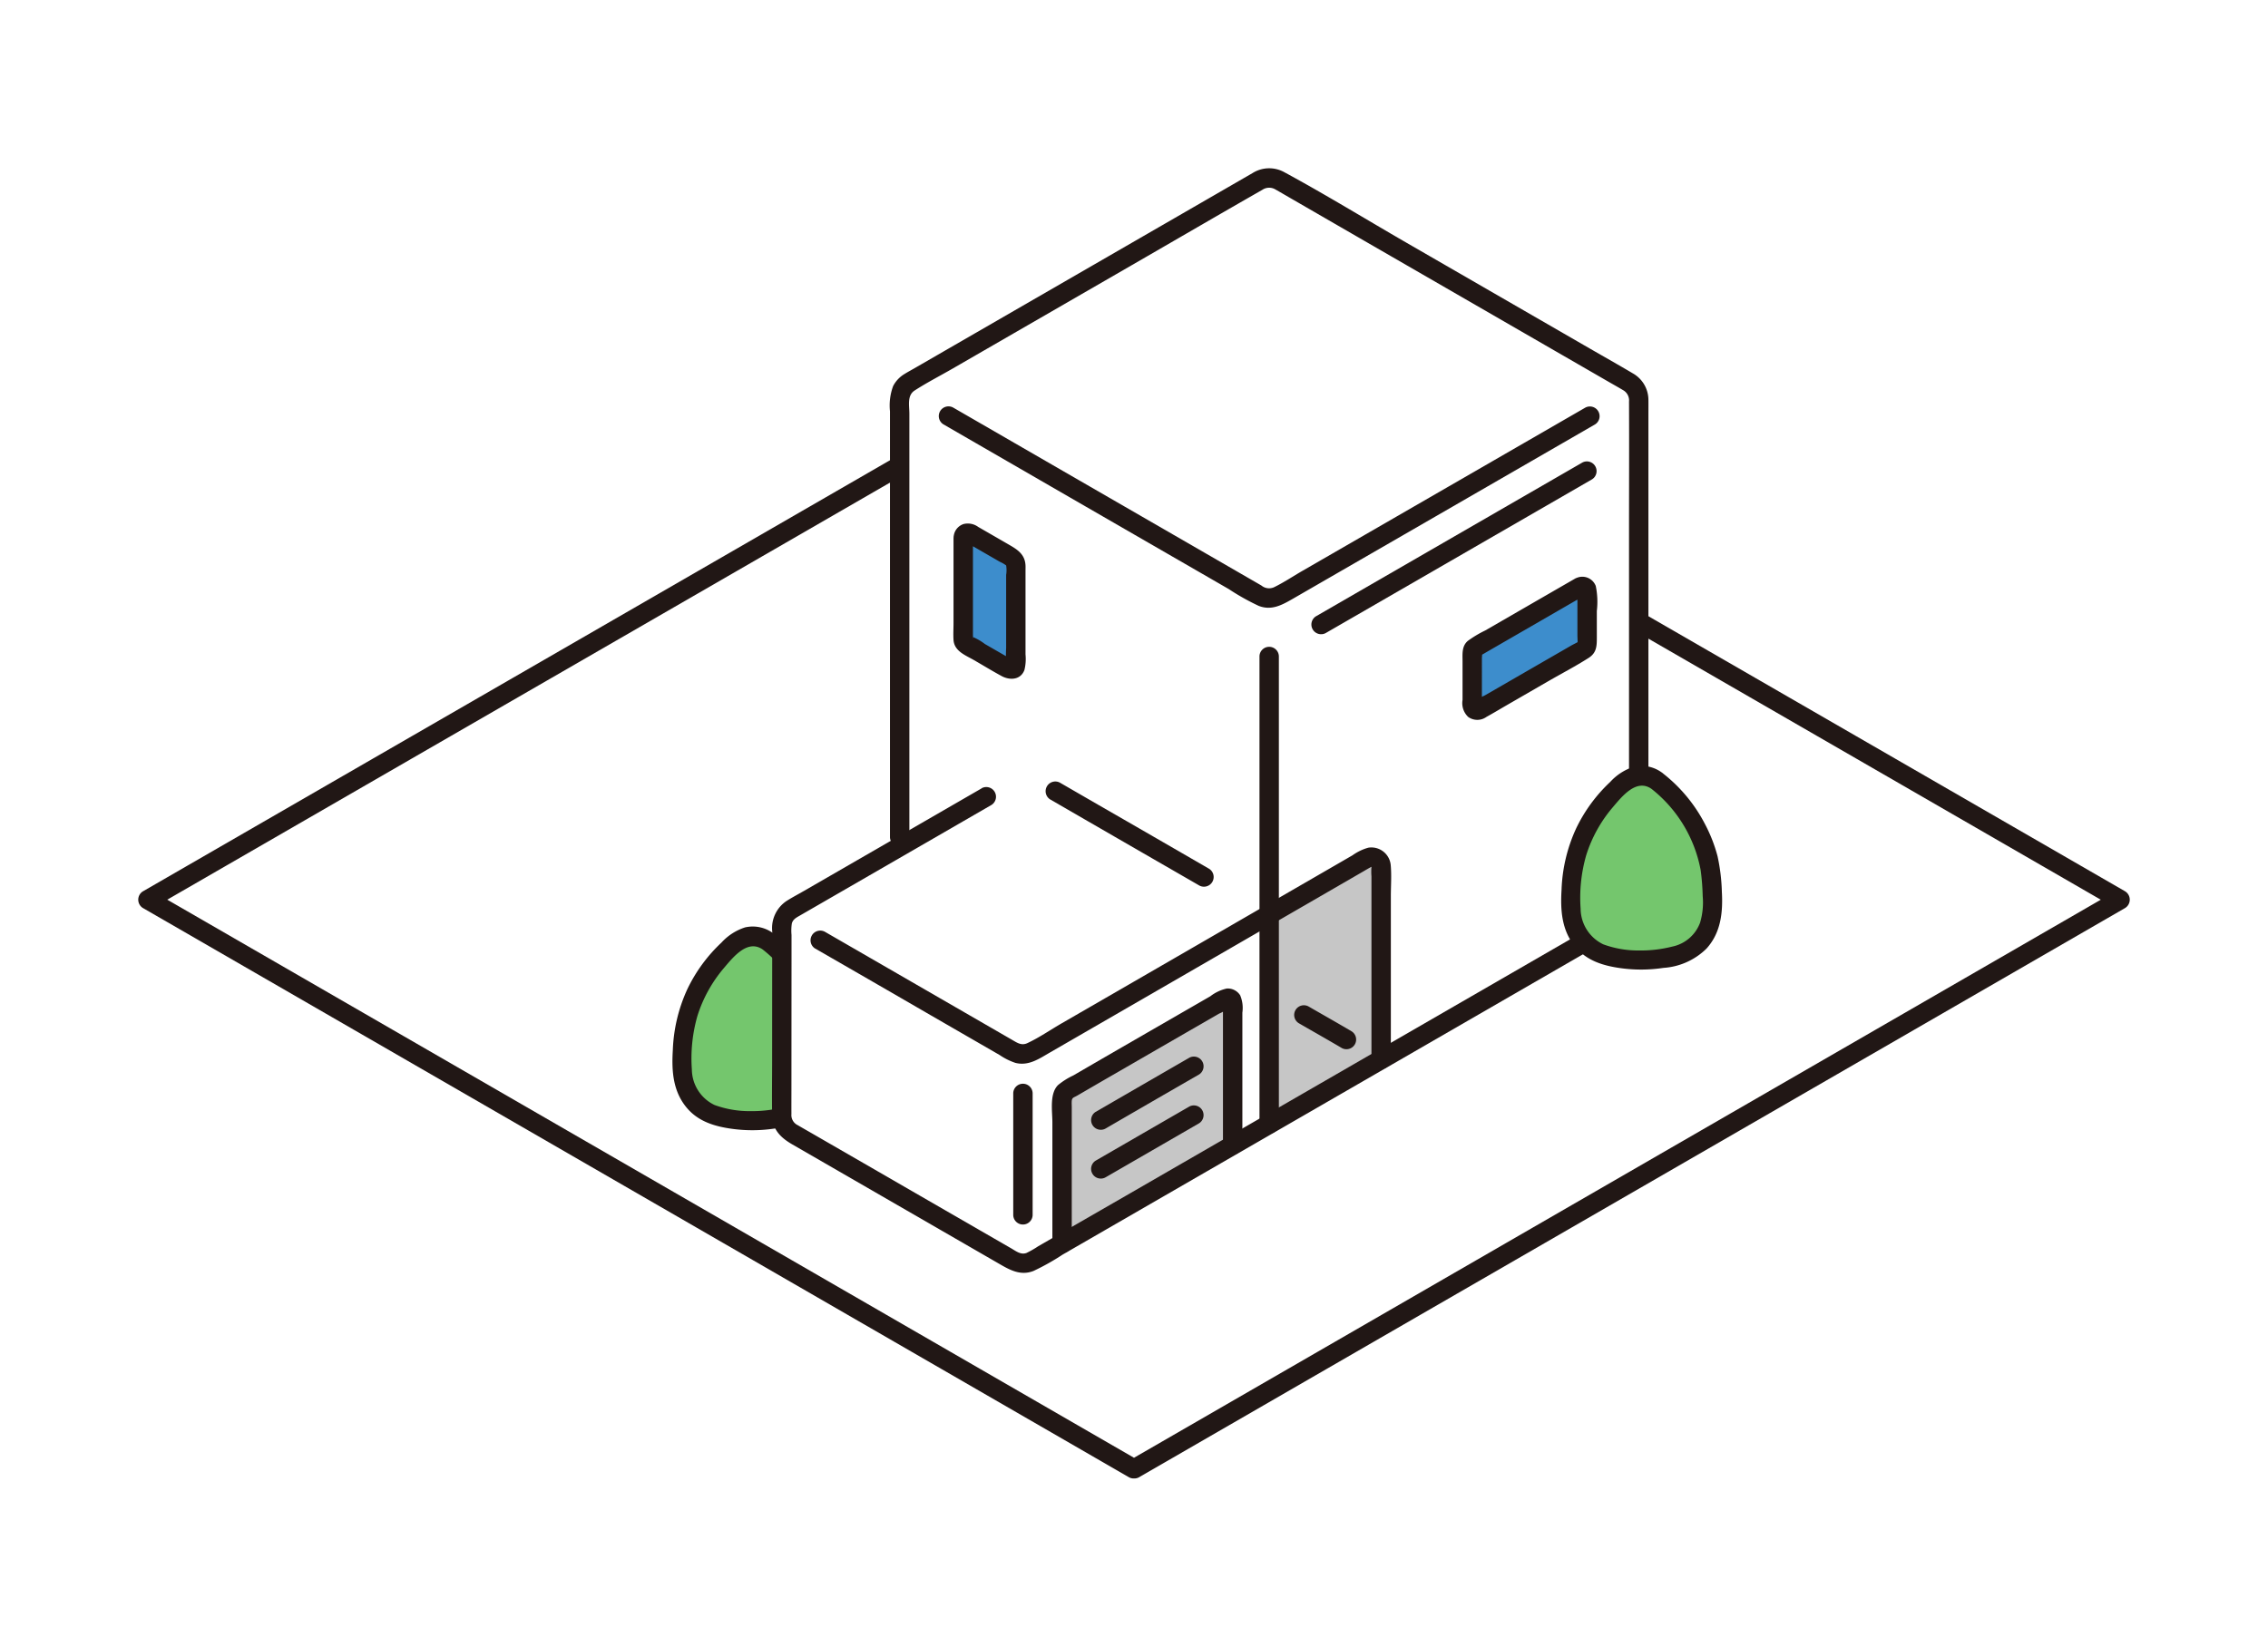 <svg xmlns="http://www.w3.org/2000/svg" xmlns:xlink="http://www.w3.org/1999/xlink" width="300" height="217.92" viewBox="0 0 300 217.92">
  <defs>
    <clipPath id="clip-path">
      <rect id="Rectangle_2610" data-name="Rectangle 2610" width="263.427" height="173.389" fill="none"/>
    </clipPath>
  </defs>
  <g id="Group_4550" data-name="Group 4550" transform="translate(-93 -1095.969)">
    <rect id="_S1R3054" width="300" height="217.92" transform="translate(93 1095.969)" fill="#fff"/>
    <g id="Group_4514" data-name="Group 4514" transform="translate(111.287 1118.234)">
      <g id="Group_4513" data-name="Group 4513" clip-path="url(#clip-path)">
        <path id="Path_14483" data-name="Path 14483" d="M132.426,184.116C93.3,161.518,42.693,132.295,1.984,108.792,41.814,85.8,85.9,60.35,132.42,33.5c46.531,26.85,90.612,52.29,130.448,75.292C222.213,132.269,171.561,161.509,132.426,184.116Z" transform="translate(-0.712 -12.017)" fill="#fff"/>
        <path id="Path_14484" data-name="Path 14484" d="M132.362,182.291q-24.887-14.375-49.775-28.747-26.322-15.2-52.645-30.4L1.92,106.966v2.215L50.351,81.222,102.016,51.4l30.339-17.511H131.06Q157.667,49.242,184.273,64.6q25.17,14.526,50.339,29.056,13.448,7.764,26.9,15.529v-2.215l-50.88,29.378q-26.173,15.112-52.344,30.225L131.066,182.29a1.284,1.284,0,0,0,1.295,2.215q24.9-14.382,49.8-28.758l52.647-30.4,28-16.168a1.3,1.3,0,0,0,0-2.215q-24.424-14.1-48.851-28.2L161.818,48.676l-26.982-15.57c-.849-.491-2.117-1.608-3.129-1.608s-2.292,1.124-3.129,1.608l-6.969,4.022L108.234,44.85l-52.49,30.3Q31.1,89.373,6.455,103.6l-5.83,3.366a1.294,1.294,0,0,0,0,2.215l50.906,29.392,52.327,30.218,27.207,15.714a1.284,1.284,0,0,0,1.295-2.215Z" transform="translate(0 -11.299)" fill="#211715"/>
        <path id="Path_14485" data-name="Path 14485" d="M148.334,57.617V30.133a.642.642,0,0,1,.321-.556l47.276-27.3a2.564,2.564,0,0,1,2.565,0l47.277,27.295a.642.642,0,0,1,.321.555V98.954L164.953,145.8a.619.619,0,0,1-.624,0c-8.572-4.942-22.447-12.959-31.272-18.051a.617.617,0,0,1-.312-.541c0-4.706.013-22.742.02-27.739.157-.086,7.654-4.415,15.57-8.987V57.617Z" transform="translate(-47.619 -0.695)" fill="#fff"/>
        <path id="Path_14486" data-name="Path 14486" d="M246.458,169.843l1.63-.941V143.377a1.277,1.277,0,0,0-1.919-1.106l-12.895,7.458v27.726l13.184-7.613Z" transform="translate(-83.681 -50.974)" fill="#c6c6c6"/>
        <path id="Path_14487" data-name="Path 14487" d="M190.555,185.5V203.72l22.566-13.031V171.867a.641.641,0,0,0-.961-.557c-5.807,3.347-11.748,6.775-16.837,9.719-1.57.916-3.069,1.785-4.452,2.584a.635.635,0,0,0-.317.553V185.5Z" transform="translate(-68.357 -61.422)" fill="#c6c6c6"/>
        <path id="Path_14488" data-name="Path 14488" d="M289.4,86.35c-4.389,2.533-9.665,5.584-13.919,8.038a.635.635,0,0,0-.317.553v7.089a.64.64,0,0,0,.962.551q6.961-4.021,13.914-8.035a.641.641,0,0,0,.321-.555V86.9a.64.64,0,0,0-.96-.555Z" transform="translate(-98.708 -30.945)" fill="#3d8dcc"/>
        <path id="Path_14489" data-name="Path 14489" d="M177.122,93.785V79.176a.642.642,0,0,0-.322-.556c-1.953-1.125-3.887-2.246-5.677-3.277a.64.64,0,0,0-.959.557V89.4a.639.639,0,0,0,.321.553q3.321,1.917,6.637,3.829" transform="translate(-61.042 -26.996)" fill="#3d8dcc"/>
        <path id="Path_14490" data-name="Path 14490" d="M123.506,159.11a3.222,3.222,0,0,0-3.941,0,19.5,19.5,0,0,0-6.114,8.179,15.735,15.735,0,0,0-.9,3.01,25.283,25.283,0,0,0-.308,2.977,12.3,12.3,0,0,0,.421,5.219,6.34,6.34,0,0,0,3,3.315,16.762,16.762,0,0,0,5.869,1.064,18.44,18.44,0,0,0,5.869-1.064,6.338,6.338,0,0,0,3-3.315,12.3,12.3,0,0,0,.421-5.219,25.419,25.419,0,0,0-.307-2.977,15.779,15.779,0,0,0-.9-3.01,19.517,19.517,0,0,0-6.117-8.18Z" transform="translate(-40.235 -56.835)" fill="#74c66d"/>
        <path id="Path_14491" data-name="Path 14491" d="M123.445,157.289a4.562,4.562,0,0,0-3.648-.727,7.207,7.207,0,0,0-3.126,2.012,20.606,20.606,0,0,0-4.517,6.172,21.081,21.081,0,0,0-1.919,8.095c-.165,2.737.017,5.414,1.855,7.6,1.533,1.82,3.7,2.459,5.974,2.774a19.686,19.686,0,0,0,5.646-.038,8.926,8.926,0,0,0,5.7-2.555c1.9-2.1,2.183-4.781,2.03-7.5a25.127,25.127,0,0,0-.57-4.712,19.821,19.821,0,0,0-1.654-4.24,20.366,20.366,0,0,0-5.509-6.678,1.325,1.325,0,0,0-1.814,0,1.291,1.291,0,0,0,0,1.814,17.837,17.837,0,0,1,6.738,10.919,30.69,30.69,0,0,1,.273,3.456,9.387,9.387,0,0,1-.343,3.5,4.985,4.985,0,0,1-3.675,3.175,16.92,16.92,0,0,1-4.39.518,13.434,13.434,0,0,1-4.741-.812,5.272,5.272,0,0,1-3-4.706,20.432,20.432,0,0,1,.74-7.091,18.2,18.2,0,0,1,3.473-6.292c1.228-1.442,3.151-3.913,5.181-2.468a1.291,1.291,0,0,0,1.754-.46,1.309,1.309,0,0,0-.46-1.755Z" transform="translate(-39.527 -56.122)" fill="#211715"/>
        <path id="Path_14492" data-name="Path 14492" d="M161.9,199.219l2.738,1.579c0-8.716,0-18.435,0-27.661l-.095-.055c-2.259-1.3-26.187-15.123-26.706-15.421l-5.074-2.917c-.006,5.712-.018,23.7-.018,27.642,8.027,4.631,20.454,11.811,29.16,16.832Z" transform="translate(-47.619 -55.511)" fill="#fff"/>
        <path id="Path_14493" data-name="Path 14493" d="M277.793,60.622,249.856,76.752l-7.3,4.216a1.284,1.284,0,0,0,1.295,2.215l27.937-16.129,7.3-4.216A1.284,1.284,0,0,0,277.793,60.622Z" transform="translate(-86.787 -21.681)" fill="#211715"/>
        <path id="Path_14494" data-name="Path 14494" d="M191.082,203.009V184.927c0-.267-.024-.545,0-.811.04-.464.263-.442.736-.716,1.252-.725,2.5-1.456,3.752-2.18q3.636-2.1,7.272-4.2,3.867-2.233,7.736-4.463a3.786,3.786,0,0,0,.94-.542c.208-.248.55,0-.083-.348-.539-.3-.351-.146-.351.285v18.025a1.284,1.284,0,0,0,2.566,0V172.43a4.334,4.334,0,0,0-.29-2.292,1.946,1.946,0,0,0-1.764-.9,5.469,5.469,0,0,0-2.178,1.022l-4.161,2.4q-4.094,2.361-8.186,4.726-1.98,1.144-3.958,2.292l-1.831,1.065a9.49,9.49,0,0,0-2.016,1.273c-1.15,1.15-.747,3.44-.747,4.941v16.048a1.283,1.283,0,0,0,2.565,0Z" transform="translate(-67.602 -60.71)" fill="#211715"/>
        <path id="Path_14495" data-name="Path 14495" d="M198.415,192.8q6.192-3.6,12.4-7.171a1.284,1.284,0,0,0-1.295-2.215q-6.2,3.581-12.4,7.171a1.284,1.284,0,0,0,1.295,2.215" transform="translate(-70.489 -65.729)" fill="#211715"/>
        <path id="Path_14496" data-name="Path 14496" d="M198.414,202.871q6.2-3.582,12.4-7.167a1.284,1.284,0,0,0-1.295-2.215q-6.2,3.581-12.4,7.167a1.284,1.284,0,0,0,1.295,2.215" transform="translate(-70.489 -69.344)" fill="#211715"/>
        <path id="Path_14497" data-name="Path 14497" d="M233.211,150.128l7.854-4.542,3.953-2.287c.271-.157.541-.319.814-.471.469-.261.283-.124.24-.161.051.044.042-.087.022.03a8.031,8.031,0,0,0,0,1.267v24.231a1.283,1.283,0,0,0,2.565,0V146.574c0-1.353.105-2.753-.016-4.1a2.57,2.57,0,0,0-2.963-2.315,6.67,6.67,0,0,0-2.094,1.007l-2.314,1.339-9.357,5.411A1.284,1.284,0,0,0,233.211,150.128Z" transform="translate(-82.971 -50.264)" fill="#211715"/>
        <path id="Path_14498" data-name="Path 14498" d="M288.032,84.531q-4.8,2.77-9.6,5.544l-2.275,1.313a14.587,14.587,0,0,0-2.306,1.382c-.815.707-.693,1.726-.693,2.71v5.1a2.513,2.513,0,0,0,.75,2.25,2.07,2.07,0,0,0,2.416-.008c.92-.506,1.821-1.052,2.73-1.577l5.457-3.152c1.767-1.02,3.6-1.973,5.318-3.07,1.1-.7,1.092-1.615,1.092-2.821V88.81a10.37,10.37,0,0,0-.141-3.311,1.9,1.9,0,0,0-2.443-1.1,1.32,1.32,0,0,0-.9,1.578,1.292,1.292,0,0,0,1.578.9l-.662-.375v.308a2.821,2.821,0,0,0,0,.616v4.622c0,.219.041.848.021.882s-.622.328-.8.429l-1.227.709q-4.162,2.4-8.322,4.806l-1.91,1.1a6.9,6.9,0,0,0-1.091.631l.348.272c.255.346.371.407.347.181.057-.092,0-.36,0-.48V95.014c0-.071.08-.654-.048-.413-.086.162.111-.04.174-.072.153-.078.3-.174.451-.26l1.036-.6,3.617-2.089,8.372-4.835a1.283,1.283,0,0,0-1.294-2.215Z" transform="translate(-97.987 -30.233)" fill="#211715"/>
        <path id="Path_14499" data-name="Path 14499" d="M168.153,75.187V86.449c0,.743-.049,1.5,0,2.244.1,1.494,1.579,2.019,2.712,2.673,1.215.7,2.416,1.436,3.649,2.105,1.083.589,2.528.531,3.021-.815a6.092,6.092,0,0,0,.141-2.049V79.517c0-.224.01-.45,0-.673-.063-1.414-.979-2.057-2.107-2.707q-2.072-1.2-4.144-2.394a2.332,2.332,0,0,0-1.928-.39,1.9,1.9,0,0,0-1.3,1.492,1.322,1.322,0,0,0,.9,1.578,1.291,1.291,0,0,0,1.577-.9l-.67.357.515.3.785.453,1.336.772,1.638.946a4.325,4.325,0,0,1,.836.484,3.835,3.835,0,0,1,0,1.252v9.67a16.3,16.3,0,0,0,0,2,.884.884,0,0,0,0,.16c0,.011-.005.027,0,.038l.7-.7-.541-.312L172.3,89.229a7.085,7.085,0,0,0-1.623-.937c.126.026.015.487.046.068.009-.12,0-.244,0-.364V75.187a1.283,1.283,0,0,0-2.565,0Z" transform="translate(-60.313 -26.285)" fill="#211715"/>
        <path id="Path_14500" data-name="Path 14500" d="M165.7,51.475q16.835,9.735,33.681,19.45l4.076,2.353a31.192,31.192,0,0,0,3.955,2.222c1.7.667,3.075-.1,4.522-.93l3.85-2.223,17.268-9.965,18.873-10.895a1.284,1.284,0,0,0-1.295-2.215q-16.7,9.642-33.41,19.284l-4.007,2.312c-1.244.718-2.475,1.545-3.767,2.173a1.586,1.586,0,0,1-1.659-.226l-1.8-1.04-4-2.31-16.794-9.695q-9.1-5.254-18.2-10.512a1.284,1.284,0,0,0-1.295,2.215Z" transform="translate(-59.216 -17.605)" fill="#211715"/>
        <path id="Path_14501" data-name="Path 14501" d="M255.375,98.259V32.42c0-.582.008-1.164,0-1.746a4.045,4.045,0,0,0-2.057-3.536c-1.878-1.113-3.784-2.184-5.674-3.276l-24.252-14C218,6.748,212.672,3.476,207.2.511a4.13,4.13,0,0,0-4.2.132L200.823,1.9l-9.3,5.371L166.362,21.8l-8.1,4.677c-.428.247-.868.48-1.287.743a3.985,3.985,0,0,0-1.506,1.6,7.358,7.358,0,0,0-.416,3.331V88.509a1.283,1.283,0,0,0,2.565,0V32.466c0-1.056-.321-2.4.691-3.057,1.616-1.047,3.357-1.938,5.024-2.9L186.989,12.85c5.777-3.335,11.54-6.695,17.33-10.006a1.61,1.61,0,0,1,1.706-.049c.657.372,1.308.755,1.961,1.132L216.763,9l24.844,14.344,8.663,5c.6.344,1.2.68,1.786,1.031a1.553,1.553,0,0,1,.754,1.483c.027,5.828,0,11.657,0,17.485V98.259a1.283,1.283,0,0,0,2.565,0Z" transform="translate(-55.618 0)" fill="#211715"/>
        <path id="Path_14502" data-name="Path 14502" d="M231.275,99.987v61.922a1.283,1.283,0,0,0,2.565,0V99.987a1.283,1.283,0,0,0-2.565,0" transform="translate(-82.964 -35.423)" fill="#211715"/>
        <path id="Path_14503" data-name="Path 14503" d="M180.484,190.137V206.27a1.283,1.283,0,0,0,2.565,0V190.137a1.283,1.283,0,0,0-2.565,0" transform="translate(-64.744 -67.762)" fill="#211715"/>
        <path id="Path_14504" data-name="Path 14504" d="M158.48,127.812q-8.274,4.781-16.551,9.559-3.493,2.017-6.986,4.032c-.755.436-1.537.845-2.275,1.312a4.311,4.311,0,0,0-1.915,4.04q-.009,8.548-.013,17.1c0,2.4-.039,4.8,0,7.2.028,1.912,1.113,2.988,2.675,3.889l4.288,2.475q9.295,5.367,18.591,10.733l4.191,2.419c1.535.886,3.015,1.826,4.833,1.109a30.693,30.693,0,0,0,3.851-2.162l3.692-2.132,35.282-20.369,34.405-19.864,3.469-2a1.283,1.283,0,0,0-1.294-2.215l-32.32,18.66-34.977,20.194L169.6,186.3l-3.679,2.124a12.446,12.446,0,0,1-1.519.87c-.763.3-1.424-.247-2.053-.611q-8.788-5.068-17.573-10.144l-8.8-5.078c-.617-.356-1.237-.707-1.851-1.068a1.478,1.478,0,0,1-.832-1.474c-.008-1.046,0-2.092,0-3.138q.006-8.494.012-16.988,0-1.791,0-3.582a6.151,6.151,0,0,1,.044-1.506c.142-.537.568-.761,1.015-1.019l5.686-3.282q8.013-4.626,16.022-9.253l3.689-2.131a1.284,1.284,0,0,0-1.295-2.215Z" transform="translate(-46.893 -45.784)" fill="#211715"/>
        <path id="Path_14505" data-name="Path 14505" d="M187.735,128.872q8.983,5.2,17.972,10.379.891.514,1.78,1.027a1.284,1.284,0,0,0,1.295-2.215q-7.3-4.23-14.606-8.432-2.573-1.486-5.146-2.974A1.284,1.284,0,0,0,187.735,128.872Z" transform="translate(-67.122 -45.37)" fill="#211715"/>
        <path id="Path_14506" data-name="Path 14506" d="M239.036,175.066c1.893,1.095,3.8,2.169,5.682,3.281a1.283,1.283,0,0,0,1.294-2.215c-1.883-1.112-3.789-2.186-5.682-3.281a1.283,1.283,0,0,0-1.294,2.215Z" transform="translate(-85.525 -61.946)" fill="#211715"/>
        <path id="Path_14507" data-name="Path 14507" d="M139.325,157.779q7.62,4.383,15.226,8.792l9.149,5.283a8.43,8.43,0,0,0,2.094,1.04c1.731.427,3.1-.534,4.525-1.359l9.115-5.265q10.282-5.941,20.563-11.884a1.284,1.284,0,0,0-1.3-2.215q-8.9,5.146-17.8,10.29l-8.973,5.183c-1.5.866-2.989,1.9-4.558,2.632-.787.367-1.367-.056-2.036-.442l-18.792-10.852q-2.96-1.709-5.919-3.417a1.284,1.284,0,0,0-1.3,2.215Z" transform="translate(-49.756 -54.522)" fill="#211715"/>
        <path id="Path_14508" data-name="Path 14508" d="M306.826,125.964a3.222,3.222,0,0,0-3.941,0,19.515,19.515,0,0,0-6.114,8.179,15.732,15.732,0,0,0-.9,3.01,25.15,25.15,0,0,0-.307,2.977,12.291,12.291,0,0,0,.421,5.219,6.34,6.34,0,0,0,3,3.315,16.764,16.764,0,0,0,5.869,1.064,18.433,18.433,0,0,0,5.869-1.064,6.342,6.342,0,0,0,3-3.315,12.291,12.291,0,0,0,.421-5.219,25.143,25.143,0,0,0-.307-2.977,15.776,15.776,0,0,0-.9-3.01,19.519,19.519,0,0,0-6.118-8.18Z" transform="translate(-105.997 -44.945)" fill="#74c66d"/>
        <path id="Path_14509" data-name="Path 14509" d="M306.766,124.143a4.562,4.562,0,0,0-3.648-.727,7.2,7.2,0,0,0-3.125,2.012,20.6,20.6,0,0,0-4.517,6.172,21.081,21.081,0,0,0-1.92,8.095c-.165,2.737.018,5.414,1.856,7.6,1.532,1.82,3.7,2.459,5.973,2.774a19.7,19.7,0,0,0,5.647-.038,8.929,8.929,0,0,0,5.7-2.555c1.9-2.1,2.182-4.781,2.03-7.5a25.022,25.022,0,0,0-.57-4.712,19.851,19.851,0,0,0-1.653-4.24,20.383,20.383,0,0,0-5.509-6.678,1.325,1.325,0,0,0-1.814,0,1.291,1.291,0,0,0,0,1.814,17.837,17.837,0,0,1,6.738,10.919,30.537,30.537,0,0,1,.273,3.456,9.386,9.386,0,0,1-.342,3.5,4.987,4.987,0,0,1-3.675,3.175,16.915,16.915,0,0,1-4.39.518,13.434,13.434,0,0,1-4.741-.812,5.273,5.273,0,0,1-3-4.706,20.417,20.417,0,0,1,.741-7.091,18.188,18.188,0,0,1,3.473-6.292c1.228-1.442,3.151-3.913,5.181-2.468a1.292,1.292,0,0,0,1.755-.46,1.31,1.31,0,0,0-.46-1.755Z" transform="translate(-105.289 -44.232)" fill="#211715"/>
      </g>
    </g>
  </g>
</svg>
